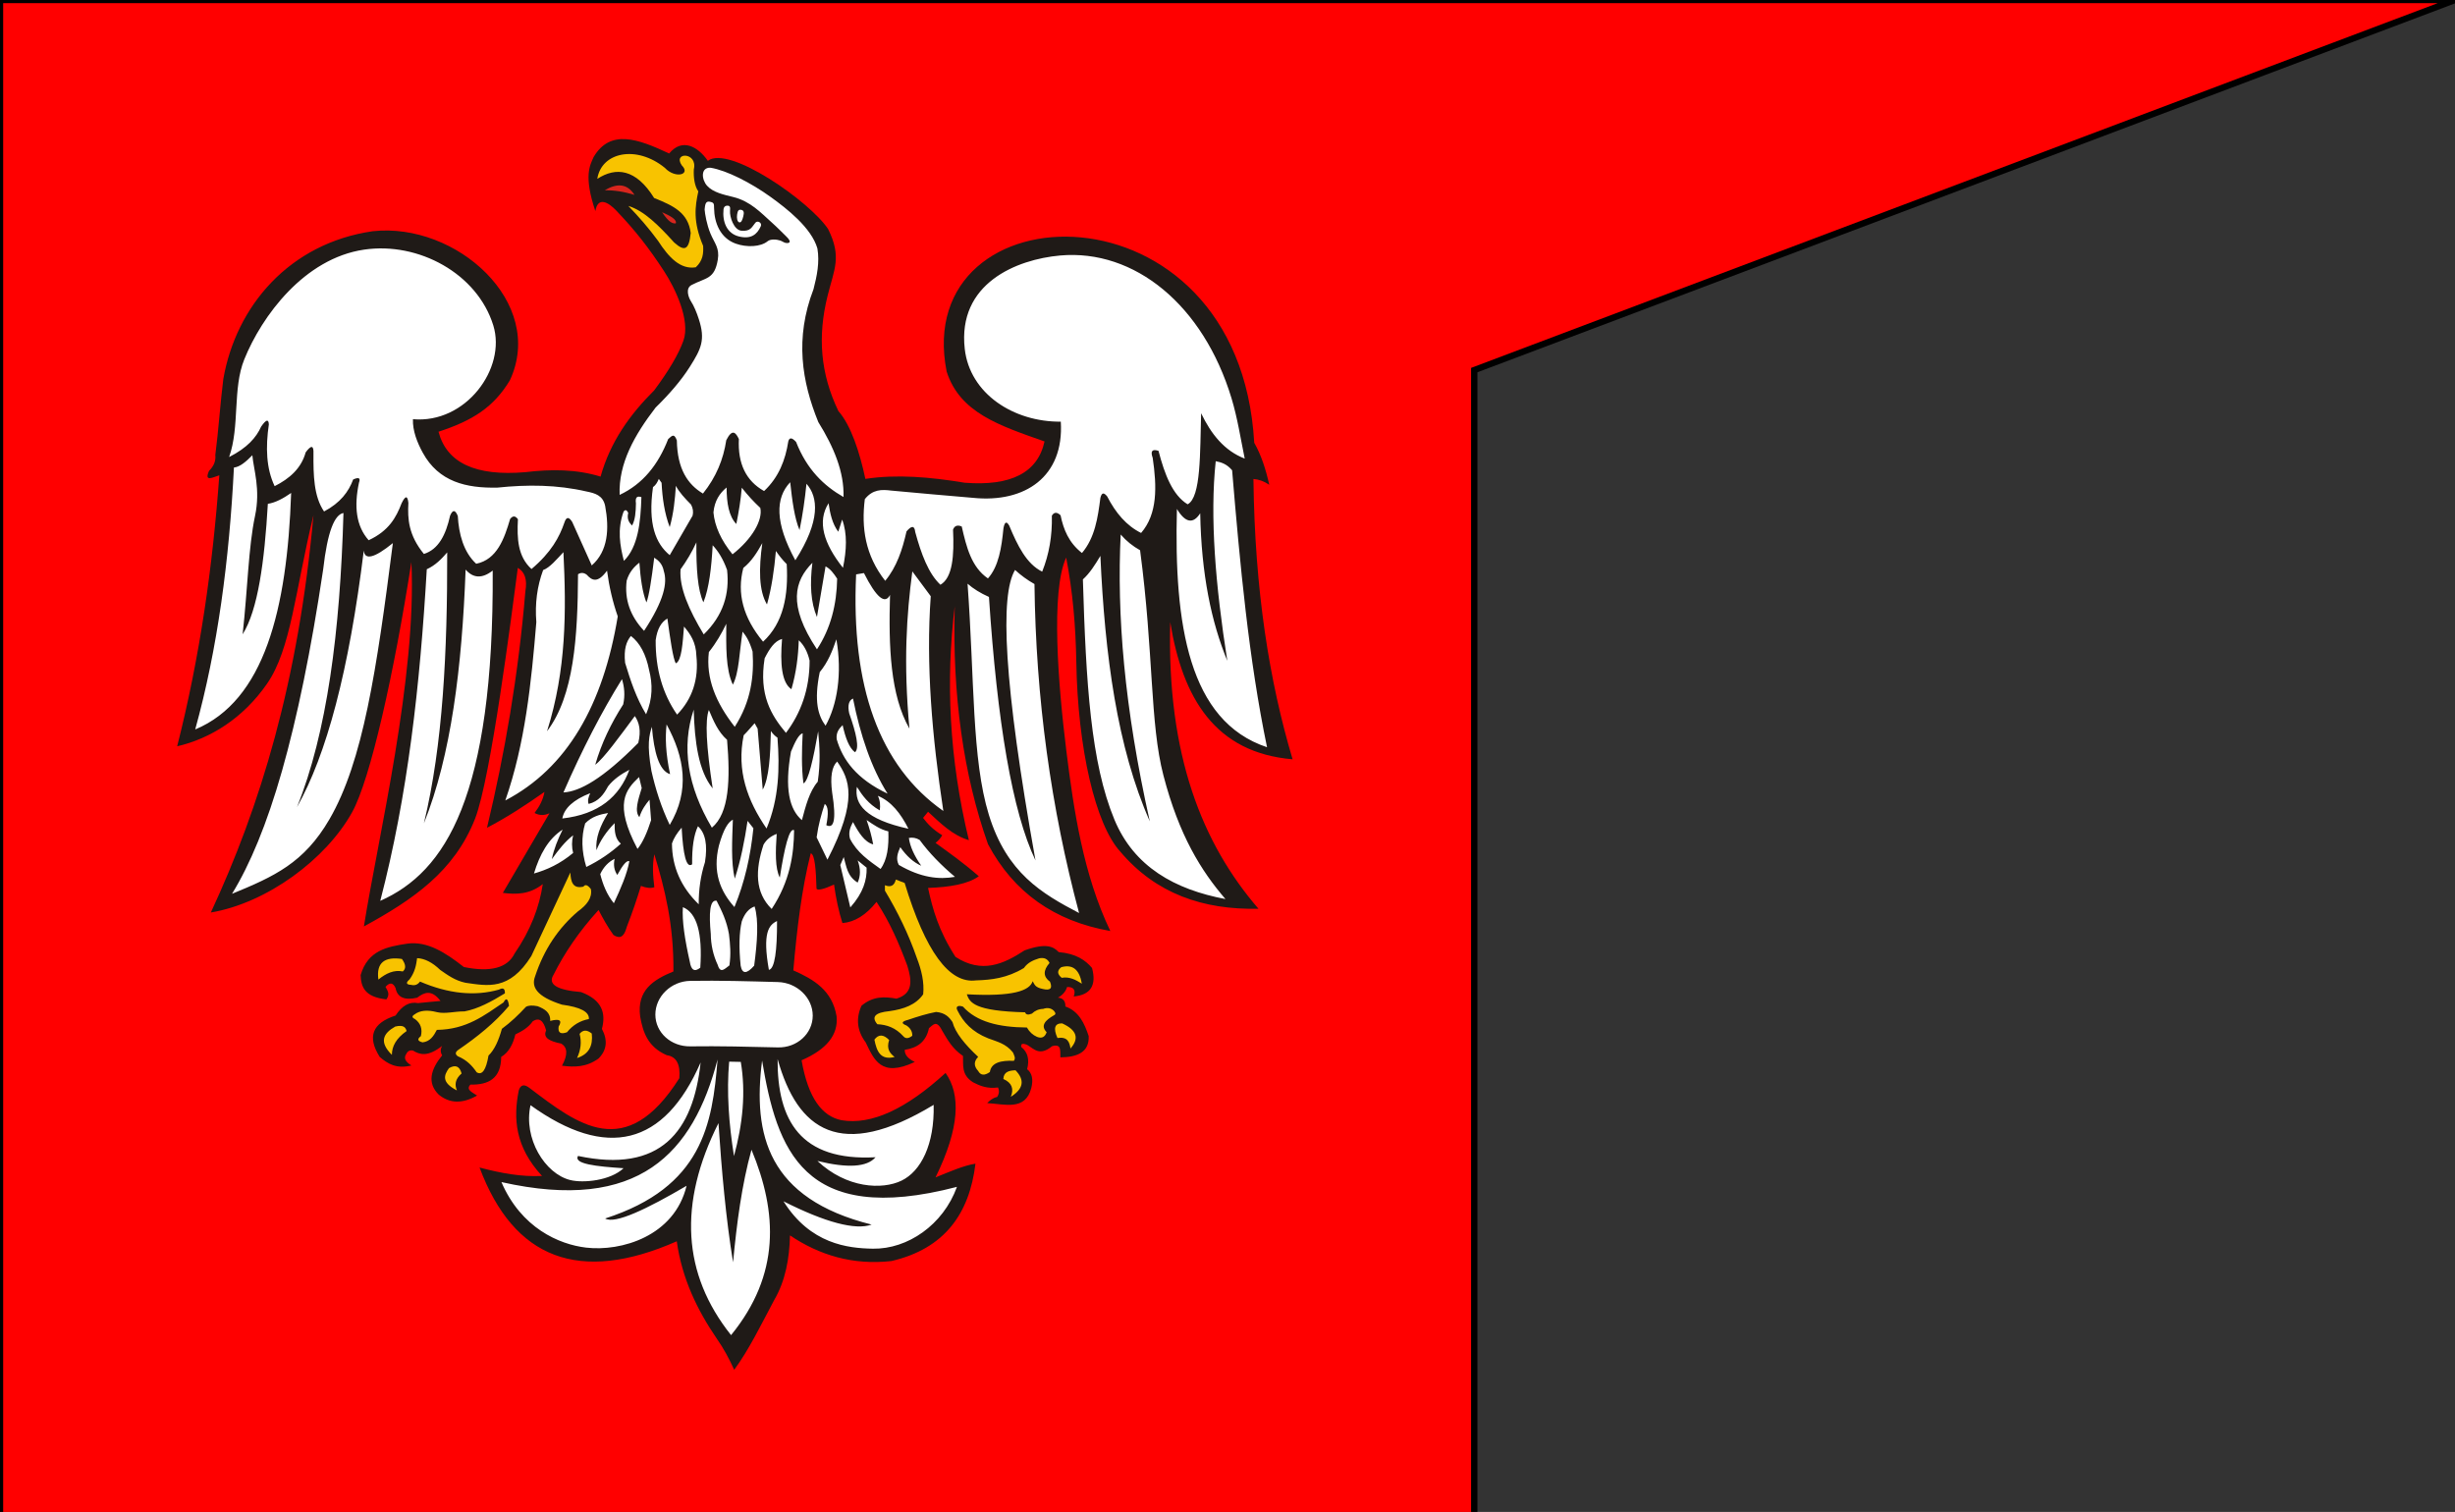 <?xml version="1.0" encoding="utf-8"?>
<!-- Generator: Adobe Illustrator 16.0.0, SVG Export Plug-In . SVG Version: 6.00 Build 0)  -->
<!DOCTYPE svg PUBLIC "-//W3C//DTD SVG 1.1 Basic//EN" "http://www.w3.org/Graphics/SVG/1.1/DTD/svg11-basic.dtd">
<svg version="1.1" baseProfile="basic" id="Layer_1"
	 xmlns="http://www.w3.org/2000/svg" xmlns:xlink="http://www.w3.org/1999/xlink" x="0px" y="0px" width="388px" height="239px"
	 viewBox="0 0 388 239" xml:space="preserve">
<rect x="0" y="0" width="388" height="239" fill="#333333" stroke="none"/>
<g>
	<g>
		<defs>
			<rect id="SVGID_1_" width="388" height="239"/>
		</defs>
		<clipPath id="SVGID_2_">
			<use xlink:href="#SVGID_1_"  overflow="visible"/>
		</clipPath>
		<polygon clip-path="url(#SVGID_2_)" fill="#FF0000" points="0,239.5 0,0 388,0 233,58.5 233,239.5 0,239.5 		"/>
		<polygon clip-path="url(#SVGID_2_)" fill="none" stroke="#000000" points="0,239.5 0,0 388,0 233,58.5 233,239.5 0,239.5 		"/>
	</g>
	<path fill="none" stroke="#000000" stroke-linecap="round" stroke-linejoin="round" d="M157,108.5"/>
	<g>
		<defs>
			<rect id="SVGID_3_" x="28" y="21.984" width="176.516" height="195.045"/>
		</defs>
		<clipPath id="SVGID_4_">
			<use xlink:href="#SVGID_3_"  overflow="visible"/>
		</clipPath>
		<path clip-path="url(#SVGID_4_)" fill="#1F1A17" d="M136.768,75.703c-0.879-4.126-2.255-8.447-4.267-10.728
			c-2.834-5.901-3.317-11.76-1.699-18.245c1.04-4.167,2.267-6.136,0.08-10.51c-2.83-4.323-15.68-13.344-19.009-10.795
			c-1.558-2.244-4.049-3.673-6.115-1.159c-4.948-2.334-9.302-3.897-11.935,0.549c-0.59,1.322-1.601,2.982,0.27,8.552
			c0.397-2.358,2.046-1.409,3.327-0.06c3.009,3.173,5.021,5.726,7.523,9.546c1.742,2.658,4.218,7.802,3.063,11.013
			c-0.789,2.194-2.376,4.834-4.609,7.836c-3.825,3.805-6.93,8.103-8.48,13.637c-3.805-1.177-7.81-1.195-11.897-0.7
			c-7.848,0.663-12.412-1.448-13.717-6.393c5.413-1.771,8.708-3.867,11.283-8.129c5.71-12.3-8.469-25.005-21.661-23.569
			c-13.204,1.904-21.626,11.858-23.63,23.367c-0.476,3.749-0.772,8.274-1.264,12.004c0.103,0.93-0.233,1.767-0.991,2.51
			c-0.827,1.843,0.636,1.005,1.623,0.704c-1.04,14.362-3.066,28.686-6.663,42.838c5.234-1.215,10.408-4.419,14.19-9.871
			c3.817-5.504,4.441-14.632,7.352-26.673c-1.181,13.146-3.291,24.677-6.083,35.024c-2.777,10.292-6.255,19.443-10.137,27.793
			c8.887-1.504,18.228-8.431,22.338-15.866c2.888-5.23,6.61-21.917,9.36-39.531c0.438,9.151-0.903,20.03-2.59,30.343
			c-1.696,10.331-3.791,20.163-4.918,27.26c7.81-4.263,14.285-8.711,17.558-17.005c2.524-6.411,5.832-32.647,6.769-39.684
			c1.109,0.645,1.516,1.864,1.196,3.688c-1.109,13.317-3.261,25.664-6.065,37.4c3.032-1.577,6.065-3.539,9.078-5.668
			c-0.209,1.237-0.792,2.32-1.565,3.33c0.773,0.419,1.565,0.419,2.362,0.037c-2.45,4.188-4.918,8.408-7.372,12.595
			c2.1,0.266,4.214,0.266,6.313-1.391c-0.545,3.635-1.92,7.287-4.461,10.979c-1.109,2.263-3.791,3.006-8.019,2.13
			c-2.872-2.264-5.802-4.148-8.957-3.692c-3.138,0.478-6.22,1.049-7.353,4.968c0.073,1.807,0.565,3.46,4.073,3.841
			c0.637-0.892,0.142-1.406-0.141-1.978c0.67-0.762,1.2-0.686,1.589,0.191c0.282,1.481,1.428,1.977,3.416,1.519
			c1.113-0.853,2.274-1.349,3.688,0.516c-1.181,0.095-2.381,0.228-3.563,0.342c-1.321-0.266-2.502,0.382-3.542,1.963
			c-3.685,1.195-4.514,3.363-2.503,6.54c1.234,1.067,2.625,1.943,5.006,1.353c-0.987-0.609-1.253-1.2-0.793-1.848
			c0.21-0.434,0.564-0.605,1.041-0.51c1.109,0.682,2.362,1.023,4.617-0.743c-0.3,0.514-0.3,1.009,0,1.501
			c-1.798,2.21-2.434,4.358-0.529,6.221c1.73,1.409,3.737,1.447,6.045,0.134c-0.738-0.512-1.832-0.911-1.055-1.73
			c2.873,0.058,4.846-0.971,4.865-4.377c1.233-0.739,1.871-2.034,2.24-3.555c1.02-0.494,2.026-1.047,2.766-2.095
			c0.986-0.609,1.675-0.134,2.099,1.467c-0.563,1.196,0.651,1.729,2.362,2.072c1.04,0.59,1.093,1.768,0.141,3.501
			c1.92,0.248,3.859,0.267,5.783-1.143c1.303-1.311,1.482-2.872,0.529-4.678c0.651-2.473,0.054-4.568-3.299-5.821
			c-3.859-0.324-5.306-1.238-4.334-2.758c1.71-3.406,3.985-6.793,7.104-10.217c0.686,1.31,1.391,2.624,2.362,3.957
			c0.812,0.496,1.585,0.644,2.114-1.333c0.899-2.301,1.604-4.412,2.221-6.431c0.85,0.344,1.555,0.4,2.118,0.21
			c-0.213-1.749-0.354-3.463,0-5.212c1.638,5.422,3.085,11.109,3.014,18.529c-3.14,1.292-5.817,2.949-5.254,7.132
			c0.442,2.477,1.201,4.797,4.213,6.106c1.498,0.209,2.168,1.429,1.974,3.635c-8.479,13.394-16.076,7.287-23.676,1.542
			c-0.861-0.667-1.425-0.514-1.707,0.42c-0.865,4.411-0.583,8.883,3.684,13.485c-3.139,0.172-6.453-0.42-9.874-1.329
			c5.413,14.475,15.813,18.434,31.169,11.66c0.827,5.897,3.226,10.842,6.313,15.371c1.074,1.521,1.973,3.196,2.765,4.945
			c2.348-3.197,4.286-7.208,6.313-11.014c1.798-3.081,2.416-6.582,2.503-10.235c4.67,3.138,9.942,4.738,16.042,4.053
			c8.354-1.942,12.323-7.46,13.271-15.39c-1.866,0.285-4.121,1.291-6.309,2.167c3.859-7.874,3.985-13.108,1.585-16.51
			c-6.186,5.668-11.688,8.273-16.445,7.474c-3.032-0.609-5.253-3.425-6.313-9.474c3.984-1.73,5.817-4.031,5.535-6.945
			c-0.686-4.106-3.596-5.84-6.838-7.265c0.565-6.525,1.322-12.86,2.751-18.51c0.667,0.171,0.826,2.701,0.914,5.611
			c0.213,0.285,1.147,0.076,2.77-0.667c0.297,2.172,0.739,4.206,1.322,6.088c1.939-0.153,3.737-1.272,5.394-3.349
			c2.114,3.215,3.577,6.62,4.865,10.084c0.705,2.281,0.987,4.396-1.711,5.211c-1.851-0.324-3.683-0.435-5.535,1.124
			c-0.914,2.034-0.686,3.996,0.671,5.802c1.303,2.663,2.38,5.631,7.756,3.081c-1.093-0.514-1.623-1.161-1.584-1.92
			c1.9-0.285,3.349-1.18,3.825-3.424c0.617-0.438,1.162-1.448,2.095,0.418c0.831,1.406,1.589,2.835,3.281,3.975
			c0.072,1.446-0.301,2.967,1.588,4.167c1.093,0.571,2.274,1.047,3.946,0.819c0.229,0.514,0.195,1.005-0.14,1.5
			c-0.705,0.152-1.147,0.553-1.569,0.972c2.769,0.152,6.011,1.257,6.963-2.358c0.354-1.391,0.125-2.399-0.652-3.005
			c0.404-1.543,0.088-2.701-0.917-3.502c-0.122-0.514,0.178-0.647,0.917-0.342c1.093,0.628,1.939,1.843,3.951,0.21
			c1.569-0.458,1.25,0.837,1.303,1.767c2.731-0.038,4.583-0.834,4.476-3.367c-0.686-2.054-1.566-3.936-3.685-4.678
			c0.035-0.857-0.369-1.334-1.181-1.392c0.759-0.415,1.254-1.005,1.448-1.69c1.055-0.02,1.409,0.476,1.055,1.501
			c2.662-0.244,3.633-1.749,2.892-4.507c-1.056-1.238-2.503-2.263-5.27-2.51c-0.83-0.877-1.992-1.486-5.394-0.268
			c-3.314,2.168-6.735,3.729-10.914,1.029c-2.697-4.188-3.631-7.612-4.336-10.903c3.421-0.114,6.309-0.609,8.02-1.844
			c-2.468-2.152-4.651-3.691-6.838-5.272c0.492-0.396,0.847-0.815,1.055-1.215c-1.55-0.934-2.342-1.848-3.028-2.739l0.792-0.971
			c1.974,1.824,3.894,3.747,6.45,4.49c-3.135-12.975-3.665-25.264-2.236-36.962c-0.389,14.075,1.375,26.613,5.253,37.588
			c4.038,7.61,10.473,12.174,19.337,13.736c-4.267-8.902-5.779-19.063-6.945-28.441c-1.287-10.347-2.502-25.245-0.034-30.591
			c1.041,5.364,1.509,10.846,1.604,16.515c0.225,13.676,3.032,25.698,6.945,29.962c5.623,6.659,13.097,9.227,21.843,9.035
			c-8.834-10.254-14.511-24.179-13.946-45.313c1.957,12.062,7.123,20.659,19.34,21.688c-3.65-12.251-5.977-26.612-6.19-44.308
			c0.831,0.058,1.657,0.343,2.502,0.915c-0.544-2.435-1.268-4.698-2.376-6.64c-2.385-42.247-54.403-40.563-48.613-11.265
			c2.08,6.507,8.279,8.525,15.471,11.055c-1.075,4.93-5.288,7.097-12.622,6.526C146.993,75.397,141.671,74.944,136.768,75.703
			L136.768,75.703z"/>
	</g>
	<path fill="#F8C300" d="M139.854,139.93c0.918,0.374,1.497,0.072,1.726-0.895c0.461,0.186,0.937,0.373,1.395,0.541
		c3.294,10.838,7.051,15.958,11.283,15.397c2.43-0.073,4.898-0.351,7.562-1.954c0.651-0.911,1.516-1.246,2.396-1.528
		c0.777-0.168,1.341,0.058,1.657,0.728c-1.04,1.193-1.005,2.18,0.072,2.961c0.438,1.063,0.054,1.436-1.127,1.153
		c-1.287-0.258-1.321-0.761-1.604-1.227c-0.514,1.528-3.138,2.458-10.418,2.065c0.476,1.321,1.196,2.645,9.219,2.849
		c0.122,0.394,0.476,0.446,1.075,0.206c0.476-0.464,1.074-0.728,1.779-0.746c0.67-0.24,1.234-0.13,1.677,0.282
		c0.334,0.369,0.334,0.594,0,0.743c-1.341,0.779-2.149,1.618-1.128,2.662c-0.282,0.8-0.792,1.024-1.535,0.728
		c-0.651-0.282-1.181-0.766-1.585-1.471c-4.48-0.038-7.969-0.914-10.102-3.3c-0.773-0.277-1.235-0.018-0.865,0.618
		c0.903,1.824,2.313,3.387,4.85,4.392c1.375,0.522,2.804,0.819,3.912,2.236c0.179,0.446,0.477,0.892,0.141,1.322
		c-2.08-0.095-3.577,0.297-3.791,1.768c-0.846,0.598-1.463,0.541-1.847-0.168c-0.705-0.762-0.705-1.509,0-2.232
		c-2.065-1.92-3.615-3.801-4.058-5.493c-0.51-0.766-1.142-1.474-2.59-1.604c-1.481,0.282-2.96,0.746-4.441,1.25
		c-1.025,0.259-1.113,0.556-0.267,0.876c0.655,0.427,0.971,0.986,0.937,1.638c-0.583,0.465-1.059,0.483-1.395,0.092
		c-1.249-1.379-2.644-1.845-4.125-1.916c-0.987-1.174-0.351-1.844,1.924-2.069c2.289-0.315,4.193-1.024,5.322-2.662
		c0.194-1.897-0.264-3.836-1.007-5.753c-1.303-3.763-3.028-7.283-5.04-10.632V139.93z M170.984,155.496
		c-0.388-2.252-1.463-3.109-3.261-2.606c-0.67,0.541-0.651,1.078,0.073,1.677C169.012,154.341,170.017,154.882,170.984,155.496
		L170.984,155.496z M169.186,165.739c1.429-1.604,0.987-2.926-1.321-3.97c-1.181-0.019-1.429,0.767-0.739,2.313
		C168.695,163.839,169.03,164.695,169.186,165.739L169.186,165.739z M160.497,169.183c1.497,1.547,1.269,2.922-0.742,4.19
		c0.494-1.23,0.212-2.197-1.181-2.812C158.626,169.404,159.511,169.221,160.497,169.183L160.497,169.183z M141.389,167.08
		c-0.743-0.579-1.326-1.269-0.865-2.682c-0.899-0.915-1.677-0.934-2.328-0.058C138.55,166.147,139.149,167.656,141.389,167.08
		L141.389,167.08z M90.14,137.918l-6.167,13.204c-3.475,5.547-6.949,4.709-10.419,4.225c-1.657-0.354-2.804-1.212-3.985-2.03
		c-1.215-1.174-2.434-1.806-3.649-1.859c-0.141,1.117-0.354,2.232-1.2,3.368c-0.617,0.521-0.53,0.818,0.267,0.856
		c0.579,0.149,1.04-0.038,1.391-0.521c4.513,1.938,8.674,2.347,12.483,1.269c0.651-0.354,0.968-0.147,0.933,0.594
		c-2.133,1.304-4.247,2.458-6.381,2.85c-1.569-0.019-2.978,0.428-4.319,0.13c-1.535-0.407-2.731-0.297-3.581,0.354
		c-0.438,0.259-0.423,0.503,0.072,0.728c0.899,0.671,1.201,1.563,0.934,2.697c-0.618,0.468-0.53,0.785,0.267,0.987
		c1.18-0.13,1.759-1.007,2.255-1.975c4.689-0.053,7.527-2.308,10.541-4.339c0.408-0.799,0.704-0.613,0.864,0.542
		c-2.254,2.7-5.058,4.933-8.022,6.963c-0.492,0.354-0.511,0.689-0.069,1.006c1.41,0.579,2.275,1.508,2.979,2.533
		c0.865,0.521,1.482-0.354,1.871-2.644c0.967-0.93,1.619-2.438,2.114-4.229c1.391-1.024,2.625-2.194,3.791-3.463
		c0.388-0.24,1.005-0.278,1.851-0.11c1.109,0.427,2.062,0.986,1.992,2.327c1.497-0.392,1.94-0.096,1.337,0.892
		c-0.14,0.972,0.302,1.269,1.323,0.896c0.917-1.136,2.064-1.825,3.455-2.084c0.092-1.136-1.322-1.882-4.248-2.274
		c-4.053-1.283-4.884-2.83-4.247-4.487c1.409-4.282,3.717-7.653,6.769-10.259c1.391-1.006,2.29-2.122,2.046-3.52
		c-0.511-0.671-0.899-0.801-1.181-0.39C90.494,140.544,90.212,139.351,90.14,137.918L90.14,137.918z M91.603,163.427
		c0.335,1.269,0.194,2.533-0.404,3.821c1.905-0.617,2.537-1.978,2.327-3.874C92.769,162.76,92.133,162.76,91.603,163.427
		L91.603,163.427z M70.959,168.848c-0.807,1.116-1.215,2.252,1.253,3.521c-0.37-0.896-0.302-1.772,0.739-2.682
		C72.636,168.512,71.965,168.269,70.959,168.848L70.959,168.848z M64.263,162.981c-0.16-0.575-0.477-1.024-1.798-0.709
		c-1.92,1.082-2.59,2.442-0.529,4.473C61.935,165.404,62.605,164.135,64.263,162.981L64.263,162.981z M63.664,153.56
		c0.525-0.445,0.491-1.1-0.141-1.973c-2.663-0.392-4.092,0.521-3.722,3.257C60.982,153.877,62.251,153.264,63.664,153.56
		L63.664,153.56z"/>
	<path fill="#F8C300" d="M109.655,26.778c0.656-2.766-3.359-2.789-1.908-0.645c1.502,1.49-1.032,2.16-2.674,0.397
		c-4.441-3.623-10.014-2.522-10.674,1.745c2.944-1.917,6.107-1.608,8.983,3.024c3.135,1.247,5.372,2.348,5.783,5.528
		c-0.267,2.59-0.896,3.051-2.622,1.5c-2.468-2.728-4.77-5.028-7.234-5.771c1.68,1.738,3.23,3.517,4.697,5.517
		c1.684,2.613,3.531,4.571,5.958,4.179c1.146-1.063,1.23-2.222,1.161-3.391c-1.623-3.825-1.283-6.187-0.758-8.613
		C109.797,29.462,109.591,28.119,109.655,26.778L109.655,26.778z"/>
	<path fill="#DA251D" d="M95.58,30.08c2.049-1.227,3.615-0.983,4.697,0.728C98.65,30.301,97.085,30.058,95.58,30.08L95.58,30.08z
		 M104.639,33.547c1.086,1.63,1.661,1.806,2.164,1.771C107.02,34.694,105.922,34.118,104.639,33.547L104.639,33.547z"/>
	<path fill="#FFFFFF" d="M129.188,39.28c0.369,2.19-0.072,4.323-0.618,6.435c-2.979,7.774-1.851,14.586,0.758,21.001
		c2.45,3.947,4.107,7.889,3.985,11.851c-3.104-1.775-5.782-4.338-7.493-8.701c-0.651-0.716-1.059-0.754-1.235-0.092
		c-0.457,2.941-1.497,5.661-3.825,7.848c-2.856-1.603-4.179-4.339-3.985-8.224c-0.491-1.021-1.04-1.7-1.992,0.187
		c-0.457,3.021-1.585,5.813-3.684,8.435c-2.396-1.433-4.053-3.867-4.126-8.397c-0.457-1.321-0.914-0.567-1.375-0.209
		c-1.569,4.039-4,7.098-7.668,8.815c-0.194-4.982,2.362-9.473,5.676-13.793c2.188-2.141,4.042-4.286,5.391-6.411
		c1.843-2.907,2.506-4.305,1.451-7.566c-0.35-1.093-0.77-2.096-1.253-2.846c-0.37-0.575-0.919-2.03,0.11-2.563
		c2.301-1.197,3.619-0.88,4.141-3.997c0.313-1.859-0.538-2.628-1.169-4.155c-0.59-1.437-0.857-3.052-0.915-3.791
		c0.073-0.697,0.133-1.349,0.777-1.223c0.717,0.129,0.706,0.297,0.717,1.009c0.034,2.335,0.979,4.735,3.41,5.615
		c1.745,0.628,3.951,0.533,5.055-0.374c0.469-0.384,1.41-0.297,1.981-0.114c0.376,0.118,0.644,0.396,1.051,0.404
		c0.464,0.008,0.788-0.202-0.11-1.071c-0.645-0.624-1.387-1.394-2.328-2.236c-1.657-1.481-3.315-3.302-6.015-3.969
		c-1.49-0.37-3.185-0.712-4.156-1.791c-0.869-0.968-1.051-2.918,0.553-2.842c2.525,0.412,6.38,2.366,9.553,4.659
		C124.303,32.949,128.246,35.985,129.188,39.28L129.188,39.28z M120.239,35.764c-0.583,1.307-1.551,2.08-3.448,1.616
		c-1.932-0.473-2.64-2.324-2.442-4.294c0.026-0.286,0.198-0.521,0.446-0.56c0.697-0.114,0.609,0.377,0.579,0.804
		c-0.069,0.933,0.594,3.04,1.817,3.143c1.475,0.122,1.643-0.621,2.198-1.273C119.732,34.796,120.482,35.215,120.239,35.764
		L120.239,35.764z M117.137,33.169c0.435,0.072,0.488,0.438,0.339,1.013c-0.148,0.576-0.312,1.029-0.629,0.965
		c-0.32-0.065-0.441-0.683-0.346-1.254C116.597,33.322,116.708,33.097,117.137,33.169L117.137,33.169z M167.655,66.655
		c-7.458,0.058-14.38-4.407-15.18-11.501c-1.173-10.358,8.171-14.145,15.066-14.765c11.775-1.052,22.647,7.847,27.101,22.59
		c0.94,3.116,1.429,6.343,2.08,9.512c-3.208-1.227-5.307-3.867-6.892-7.169c-0.178,6.187,0,13.303-2.133,14.396
		c-2.362-1.433-3.631-4.698-4.602-8.453c-1.005-0.32-1.303,0.038-0.917,1.112c0.67,4.548,0.777,8.85-1.833,11.87
		c-2.29-1.131-4.019-3.15-5.36-5.775c-0.477-0.583-0.846-0.716-1.075,0.229c-0.404,3.15-0.865,6.301-2.91,8.715
		c-2.096-1.641-2.926-3.737-3.383-5.961c-0.564-0.529-1.021-0.529-1.375,0.058c0.072,3.188-0.441,6.129-1.531,8.849
		c-2.469-1.208-3.897-4.114-5.204-7.264c-0.423-0.755-0.721-0.625-0.915,0.396c-0.3,3.093-0.758,6.038-2.453,7.942
		c-2.625-1.794-3.403-4.982-4.142-8.209c-0.686-0.3-1.146-0.11-1.375,0.492c0.195,4.134-0.068,7.604-1.992,8.716
		c-1.885-1.752-3.032-4.846-3.985-8.339c-0.103-1.017-0.563-1.055-1.375-0.096c-0.651,2.888-1.551,5.623-3.368,7.813
		c-3.173-4.038-3.787-8.415-3.223-12.906c1.235-1.566,2.679-1.546,4.142-1.36c4.335,0.416,8.673,0.773,13.028,1.155
		C161.967,79.512,168.192,75.382,167.655,66.655L167.655,66.655z M194.729,74.338c1.253,14.964,2.628,29.851,5.52,43.779
		c-12.376-4.114-14.72-19.34-14.243-37.664c1.337,2.209,2.571,2.415,3.683,0.682c0.176,9.661,1.763,17.207,4.282,23.322
		c-1.886-11.966-2.766-22.815-1.832-31.551C193.003,73.074,193.864,73.321,194.729,74.338L194.729,74.338z M180.185,86.982
		c2.171,16.323,1.531,27.306,3.688,35.588c2.48,9.527,5.973,15.094,9.802,19.546c-8.003-1.509-14.442-5.093-17.542-12.544
		c-3.741-9.002-4.496-21.55-4.987-37.984c1.075-0.964,1.939-2.324,2.766-3.719c0.705,15.699,2.644,30.266,7.81,41.965
		c-4.053-18.061-5.22-32.739-4.602-45.344C178.017,85.531,179.042,86.343,180.185,86.982L180.185,86.982z M163.492,92.323
		c0.106,9.018,0.758,17.885,1.939,26.548c1.181,8.663,2.892,17.154,5.112,25.455c-5.885-3.074-11.425-6.32-14.259-15.531
		c-2.716-8.811-2.258-21.417-3.367-36.529c0.899,0.792,2.026,1.489,3.383,2.095c1.306,19.738,3.684,33.985,7.353,41.645
		c-5.078-28.304-5.624-41.949-3.227-45.912C161.324,90.925,162.345,91.679,163.492,92.323L163.492,92.323z M147.099,94.247
		c-0.777,10.773,0.21,22.21,1.989,33.947c-10.172-7.132-14.594-19.756-13.783-37.398c0.404-0.058,0.827-0.134,1.235-0.209
		c1.954,3.867,3.33,5.021,4.125,3.455c-0.248,8.206,0.05,15.885,3.067,21.131c-0.972-10.492-0.442-18.019,0.457-24.849
		C145.157,91.623,146.128,92.944,147.099,94.247L147.099,94.247z M95.938,90.209c0.335,2.529,0.899,4.944,1.695,7.226
		c-2.312,14-7.988,23.984-17.771,29.097c3.138-9.021,4.107-18.586,4.902-28.19c-0.232-2.926,0.122-5.66,1.075-8.228
		c1.074-0.396,2.133-1.699,3.208-2.83c0.457,9.283,0.476,18.605-2.591,28.304c4.267-5.604,4.846-14.926,4.899-24.811
		c0.458-0.305,0.917-0.267,1.375,0.072C93.542,91.755,94.441,92.266,95.938,90.209L95.938,90.209z M77.87,90.19
		c0.106,17.832-1.779,29.76-4.952,37.793c-3.169,8.022-7.669,12.133-12.819,14.419c2.152-8.267,3.741-16.814,4.902-25.55
		c1.167-8.755,1.92-17.756,2.45-26.869c1.375-0.625,2.328-1.623,3.227-2.662c0.034,15.604-0.671,30.418-3.685,42.833
		c4.302-10.716,6.027-24.7,6.595-40.117C74.784,91.417,76.213,91.493,77.87,90.19L77.87,90.19z M62.091,85.851
		c-2.572,20.132-4.708,34.499-10.03,43.664c-4.004,6.892-8.723,9.036-15.39,11.772c2.838-4.622,5.504-10.999,7.9-19.433
		c2.4-8.453,4.583-18.964,6.503-31.836c0.689-6.076,1.817-8.677,3.208-8.925c-0.262,9.379-0.914,18.098-2.095,25.908
		c-1.181,7.794-2.892,14.758-5.253,20.587c4.67-8.264,8.232-21.604,10.56-40.567C57.634,88.585,59.165,88.228,62.091,85.851
		L62.091,85.851z M46.015,77.923c-0.633,18.419-4.248,32.834-15.162,37.382c3.547-12.812,5.378-26.758,6.118-41.401
		c0.971-0.091,1.939-0.96,2.911-1.942c0.194,2.267,1.321,5.36,0.422,9.603c-1.04,4.888-1.165,11.55-1.958,18.701
		c2.416-3.829,3.455-11.493,3.985-20.624C43.565,79.455,44.781,78.773,46.015,77.923L46.015,77.923z M65.264,66.263
		c8.354,0.743,14.792-8.031,12.701-14.818c-2.537-8.221-11.839-13.247-20.415-11.986c-9.466,1.387-16.171,10.492-18.945,17.353
		c-1.871,4.632-0.682,10.563-2.392,15.433c2.857-1.452,4.285-3.075,5.059-4.812c0.758-1.093,1.166-1.246,1.219-0.358
		c-0.529,3.623-0.426,6.963,0.915,9.774c2.346-1.188,4.198-2.792,4.902-5.34c0.88-1.208,1.288-1.113,1.234,0.172
		c-0.02,3.413,0.034,6.773,1.673,9.169c2.59-1.375,3.877-3.113,4.601-5.056c0.88-0.396,1.2-0.248,0.918,0.507
		c-0.797,3.755-0.461,6.849,1.531,9.097c3.208-1.489,4.354-3.623,5.2-5.833c0.602-1.246,0.953-1.264,1.079-0.057
		c-0.141,2.51,0.015,5.078,2.449,8.057c2.31-0.717,3.471-3.017,4.141-6.053c0.408-0.964,0.812-0.964,1.219,0.053
		c0.157,2.831,0.899,5.699,2.907,7.55c3.28-0.662,4.442-3.946,5.36-7.077c0.423-0.545,0.827-0.526,1.235,0.038
		c-0.16,3.04-0.034,5.904,2.148,7.87c3.124-2.644,4.407-5.04,5.204-7.36c0.296-0.907,0.704-0.925,1.229-0.076
		c0.973,2.172,2.1,4.697,3.087,6.869c2.594-2.263,2.788-5.794,2.117-9.417c-0.354-1.677-1.623-2-2.91-2.264
		c-4.705-1.093-9.395-1.112-14.103-0.62c-4.937,0.11-9.291-0.907-11.809-5.513C65.95,69.98,65.192,68.091,65.264,66.263
		L65.264,66.263z M98.548,80.887c-1.006,2.812-0.58,5.302,0.054,7.775c2.239-2.21,2.643-6.039,2.769-10.076
		c-0.548-0.171-1.024-0.153-0.864,0.998c-0.02,1.303-0.107,2.605-0.617,3.493c-0.458-0.472-0.846-1.021-0.602-2
		C99.043,80.567,98.795,80.529,98.548,80.887L98.548,80.887z M103.203,77.002c-0.83,5.828,0.423,8.925,2.644,10.754
		c1.201-2.077,2.396-4.153,3.615-6.244c0.142-0.587,0.069-1.174-0.248-1.756c-0.972-0.983-1.885-1.962-2.396-2.964
		c-0.14,2.152-0.354,4.339-0.971,6.529c-0.826-2.172-1.162-4.568-1.287-7.002c-0.156-0.225-0.297-0.434-0.438-0.62
		C103.908,76.209,103.66,76.678,103.203,77.002L103.203,77.002z M114.837,77.059c-1.093,0.903-1.905,2.092-2.08,3.943
		c0.194,2.148,1.181,4.376,3.013,6.621c3.086-2.415,4.816-5.414,4.393-7.336c-1.147-1.079-1.871-1.871-2.93-3.193
		c-0.156,1.908-0.476,3.833-0.861,5.737C115.207,81.623,114.837,79.546,114.837,77.059L114.837,77.059z M124.887,76.229
		c-2.362,2.487-2.435,6.396,0.811,12.338c4-6.247,3.63-10,1.759-12.095c-0.244,2.453-0.598,4.887-1.093,7.321
		C125.572,81.942,125.203,79.15,124.887,76.229L124.887,76.229z M130.951,79.546c-1.835,2.888-0.776,6.361,2.274,10.209
		c0.579-2.773,0.705-5.398-0.125-7.624c-0.195,0.641-0.404,1.265-0.617,1.924C131.53,82.773,131.194,81.188,130.951,79.546
		L130.951,79.546z M128.395,88.963c-2.804,2.831-3.969,6.625,0.721,13.681c2.187-3.323,3.12-7.094,3.192-11.17
		c-0.53-0.812-1.075-1.565-1.833-1.942c-0.461,2.659-0.899,5.337-1.359,8C128.128,95.245,127.972,92.304,128.395,88.963
		L128.395,88.963z M124.337,89.173c0.282,4.96-0.51,9.284-3.737,12.262c-3.136-3.775-4.175-7.642-3.12-11.661
		c1.288-1.021,2.168-2.434,2.998-3.923c-0.563,4.057-0.563,7.528,0.739,9.699c0.724-2.568,1.147-5.456,1.409-8.454
		C123.104,87.774,123.618,88.472,124.337,89.173L124.337,89.173z M112.635,86.189c-0.194,3.528-0.563,6.774-1.463,9.021
		c-0.899-1.871-1.147-5.302-1.112-9.474c-0.705,1.527-1.55,2.944-2.503,4.263c-0.228,2.868,1.323,6.419,3.665,10.286
		c3.085-3.002,4.11-6.416,3.688-10.191C114.273,88.323,113.496,87.116,112.635,86.189L112.635,86.189z M103.397,88.151
		c0.67,0.434,1.302,0.983,1.516,2.134c0.598,1.847,0.034,4.64-3.12,9.433c-2.206-2.34-3.12-4.979-2.75-7.943
		c0.404-1.321,1.146-2.172,2.007-2.83c0.179,2.472,0.477,4.697,1.113,6.286C102.566,94.247,102.974,91.603,103.397,88.151
		L103.397,88.151z M99.713,100.529c1.425,1.097,2.378,2.887,2.872,5.378c0.565,2.209,0.599,4.492-0.476,7.002
		c-1.551-2.568-2.468-5.341-3.314-8.133C98.566,102.624,98.989,101.397,99.713,100.529L99.713,100.529z M105.477,97.774
		c-0.952,0.549-1.603,1.604-1.851,3.417c-0.034,4.544,1.093,8.473,3.383,11.772c2.415-2.488,3.439-5.605,3.051-9.28
		c-0.054-2.152-0.953-3.455-1.958-4.644c-0.21,2.625-0.37,5.417-1.285,5.813C106.376,104.228,105.916,100.925,105.477,97.774
		L105.477,97.774z M114.783,98.605c-0.724,1.509-1.569,2.982-2.75,4.473c-0.492,4.133,1.093,8,4.091,11.813
		c2.576-4.019,3.067-7.98,2.819-11.889c-0.529-1.752-1.055-2.507-1.584-3.151c-0.511,3.245-0.549,6.491-1.535,8.377
		C114.661,105.755,114.769,102.132,114.783,98.605L114.783,98.605z M123.598,101.001c-1.199,0.32-2.011,1.604-2.75,3.06
		c-0.933,5.79,1.021,8.979,3.368,11.79c2.343-3.112,3.737-6.868,3.737-11.432c-0.335-1.417-0.899-2.454-1.71-3.208
		c-0.088,2.51-0.388,5.055-1.162,7.736C123.526,107.908,123.282,104.89,123.598,101.001L123.598,101.001z M132.185,101.059
		c-0.617,1.813-1.321,3.604-2.628,5.188c-0.953,4.625-0.248,6.887,0.918,8.472C132.307,111.455,133.134,106.495,132.185,101.059
		L132.185,101.059z M129.309,115.606c0.228,2.416,0.388,4.908-0.068,7.962c-1.322,1.546-1.905,3.832-2.503,6.076
		c-1.992-1.699-2.77-5.018-1.729-10.83c0.617-1.471,1.234-2.773,1.851-2.888c-0.141,2.701-0.209,5.398,0.122,7.908
		C127.759,123.492,128.536,119.984,129.309,115.606L129.309,115.606z M122.875,116.604c0.37,4.815,0.248,9.627-1.725,14.361
		c-3.033-4.415-4.762-9.149-3.615-14.738c0.724-0.716,1.234-1.375,1.729-1.905c0.156,0.267,0.316,0.567,0.476,0.85
		c0.282,3.227,0.545,6.434,0.808,9.642c1.006-1.811,1.2-5.376,1.288-9.247C122.17,116.041,122.524,116.379,122.875,116.604
		L122.875,116.604z M112.033,112.228c0.724,1.699,1.429,3.436,2.876,4.719c0.525,6.244,0.351,11.604-2.4,13.886
		c-3.877-6.549-4.83-12.773-2.872-18.659c0.141,5.094,0.758,9.695,2.998,12.453C111.61,117.926,111.416,113.813,112.033,112.228
		L112.033,112.228z M98.3,107.358c-3.189,5.117-6.274,11.079-9.253,17.909c2.609-0.153,6.206-2.152,11.829-7.833
		c0.476-1.942,0.141-3.242-0.545-4.243c-2.362,3.169-4.869,6.663-6.259,7.698c0.987-3.416,2.502-6.547,4.423-9.546
		C98.814,109.888,98.673,108.585,98.3,107.358L98.3,107.358z M103.028,114.89c-0.423,1.323-0.812,2.754-0.073,6.979
		c0.651,2.869,1.536,5.699,2.892,8.529c3.242-5.45,2.328-10.716-0.496-15.886c-0.228,2.077-0.156,4.526,0.549,7.867
		C104.155,121.816,103.362,118.891,103.028,114.89L103.028,114.89z M100.998,122.833c-2.114,2.02-4.035,4.191-0.244,11.36
		c0.845-1.036,1.531-2.625,2.148-4.549c-0.087-1.075-0.175-2.148-0.248-3.228c-0.617,0.735-1.215,1.547-1.604,2.756
		c-0.808-0.941-0.21-2.698,0.37-4.603C101.283,124.003,101.138,123.439,100.998,122.833L100.998,122.833z M99.465,121.683
		c-1.569,4.263-4.83,7.04-10.594,7.698c0.297-1.622,1.76-2.964,4.408-3.999c-0.248,0.563-0.461,1.15-0.248,1.699
		c1.604-0.4,2.396-1.531,3.066-2.778C96.963,123.191,98.144,122.38,99.465,121.683L99.465,121.683z M134.81,110.418
		c1.166,5.81,2.892,10.945,5.467,15.04c-4.922-2.343-7.09-5.322-8.042-8.605c-0.122-1.041,0.354-1.661,0.937-2.229
		c0.438,2.003,1.04,3.626,1.955,4.285c0.742-0.624,0.194-3.002-0.915-6.152C133.945,111.511,134.14,110.738,134.81,110.418
		L134.81,110.418z M132.307,120.38c1.938,2.773,3.349,6.057-1.535,15.512c-0.563-1.188-1.143-2.358-1.707-3.531
		c0.282-2.053,0.758-3.695,1.283-5.279c0.549,0.357,0.617,1.47,0.248,3.356c1.112,0.567,1.657-0.529,0.918-5.189
		C131.194,122.833,131.461,121.191,132.307,120.38L132.307,120.38z M135.427,124.38c-0.442,2.754,1.356,5.135,8.145,6.625
		c-1.201-2.396-2.697-4.324-4.83-5.208c0.37,0.773,0.408,1.547,0.3,2.301C137.259,127.1,136.292,125.759,135.427,124.38
		L135.427,124.38z M136.962,129.625c1.075,0.735,2.134,1.494,3.437,1.794c0.088,2.378-0.16,4.492-1.234,5.943
		c-1.833-1.321-3.718-2.582-4.831-4.792c-0.282-1.018,0.054-1.833,0.476-2.625c0.899,1.68,1.833,3.174,3.193,3.532
		C137.774,132.212,137.419,130.909,136.962,129.625L136.962,129.625z M142.285,133.911c-0.423,0.941-0.739,1.866-0.229,2.812
		c3.475,2.019,6.328,2.339,8.869,1.885c-2.186-1.847-4.091-3.793-5.573-5.828c-0.563-0.343-1.143-0.434-1.707-0.323
		c0.175,1.341,0.845,2.812,1.954,4.396C144.383,136.327,143.271,135.324,142.285,133.911L142.285,133.911z M136.962,137.156
		c0.069,1.925-0.529,3.981-2.575,6.283c-0.53-2.226-1.059-4.473-1.585-6.698c0.176-0.414,0.37-0.85,0.544-1.265
		c0.423,1.452,0.529,3.018,2.202,4.038c0.477-1.04,0.477-2.21,0-3.509C136.025,136.398,136.486,136.779,136.962,137.156
		L136.962,137.156z M96.098,128.514c-1.288,0.228-2.556,0.548-3.615,1.641c-0.632,2.096-0.58,4.396,0.179,6.889
		c2.061-1.002,3.877-2.248,5.462-3.68c-0.918-0.773-1.005-1.963-0.986-3.247c-1.303,1.322-2.274,2.755-2.873,4.282
		C94.087,132.475,94.864,130.514,96.098,128.514L96.098,128.514z M88.925,131.138c-2.294,1.471-3.635,3.962-4.534,6.94
		c2.064-0.582,4.126-1.527,6.19-3.245c-0.232-0.902-0.232-1.848,0-2.792c-1.272,0.963-2.328,2.338-3.367,3.774
		C87.531,134.25,88.148,132.685,88.925,131.138L88.925,131.138z M97.139,135.759c-0.987,0.491-1.746,1.284-2.274,2.415
		c0.422,1.661,1.04,3.227,2.152,4.605c1.074-2.305,2.079-4.586,2.449-6.644c-0.408-0.168-1.025,0.549-1.905,2.172
		C97.065,137.572,96.925,136.741,97.139,135.759L97.139,135.759z M107.732,130.833c-0.739,0.85-1.25,1.661-1.531,2.491
		c0.015,3.699,1.424,6.906,4.228,9.623c-0.015-2.302,0.301-4.525,0.987-6.658c0.441-2.722,0.072-4.606-1.109-5.681
		c-0.652,1.36-0.952,3.341-0.918,6.019C108.472,137.324,107.96,135.1,107.732,130.833L107.732,130.833z M115.824,129.568
		c-0.739,0.377-1.463,1.455-2.202,4.095c-1.025,4.171,0.194,7.208,2.45,9.719c1.623-3.905,2.556-8.096,2.998-12.454
		c-0.301-0.396-0.617-0.773-0.919-1.169c-0.476,3.15-1.073,6.225-2.026,9.131C115.507,136.25,115.716,132.852,115.824,129.568
		L115.824,129.568z M122.753,131.816c-0.934,0.357-1.623,0.906-2.08,1.698c-1.322,4-1.375,7.566,1.288,10.168
		c2.906-4.396,3.504-8.659,3.542-12.453c-0.758-0.416-1.516,2.735-2.259,7.493C122.486,137.267,122.559,134.608,122.753,131.816
		L122.753,131.816z M122.806,145.592c-1.307,0.62-2.328,1.866-1.287,7.718C122.452,153.138,122.821,150.288,122.806,145.592
		L122.806,145.592z M119.263,143.286c-0.917,0.323-1.588,1.116-2.03,2.361c-0.404,1.753-0.476,4.092-0.175,6.999
		c0.248,1.341,0.953,1.341,2.134,0C119.687,148.909,119.935,145.515,119.263,143.286L119.263,143.286z M115.279,152.608
		c0.263-1.791,0.122-3.396-0.072-4.96c-0.35-2.039-1.127-3.661-1.955-5.265c-1.093-0.191-1.219,1.999-0.917,5.227
		c0.015,1.752,0.388,3.413,1.108,4.94C113.87,154.006,114.589,153.08,115.279,152.608L115.279,152.608z M110.677,152.966
		c0.369-5.47-0.548-8.678-2.75-9.565c-0.16,2.134,0.316,5.169,1.093,8.624C109.229,153.362,109.777,153.686,110.677,152.966
		L110.677,152.966z M83.847,174.707c12.022,8.639,21.135,6.415,26.883-6.759c-1.165,10.907-6.293,17.55-19.375,14.777
		c-0.758,1.266,2.91,1.661,7.192,1.943c-2.08,1.962-6.347,2.384-8.427,1.866C86.136,185.544,82.681,179.971,83.847,174.707
		L83.847,174.707z M113.408,167.477c-3.843,14.758-12.426,24.267-34.163,19.379c3.12,7.249,9.097,9.855,13.397,10.361
		c5.498,0.644,13.943-1.775,15.867-9.774c-6.241,3.661-11.337,6.113-12.869,5.168C110.994,187.666,112.597,177.724,113.408,167.477
		L113.408,167.477z M113.55,177.537c-6.381,12.716-5.711,23.848,1.992,33.512c7.79-9.569,7.367-19.359,3.226-29.306
		c-1.535,5.546-2.327,11.603-2.91,17.794C114.715,192.555,114.06,185.103,113.55,177.537L113.55,177.537z M115.241,167.819
		c-0.423,4.812-0.05,9.809,0.762,14.925c1.391-5.097,1.886-10.057,1.075-14.887C116.475,167.857,115.858,167.838,115.241,167.819
		L115.241,167.819z M120.444,167.648c2.328,13.946,6.381,26.323,30.796,19.964c-2.187,6.039-7.81,9.86-13.276,9.772
		c-3.966-0.062-9.904-0.735-14.137-7.49c6.609,3.342,11.39,4.606,13.927,3.681C121.358,189.479,118.943,179.385,120.444,167.648
		L120.444,167.648z M122.894,167.404c3.154,11.265,9.923,16.171,24.663,7.245c0.156,6.263-2.008,10.495-5.078,11.981
		c-3.047,1.474-8.675,1.226-13.291-3.113c4.776,1.17,7.844,0.979,9.185-0.586C126.509,183.575,122.84,177.122,122.894,167.404
		L122.894,167.404z"/>
	<path fill="#FFFFFF" d="M109.092,155.05c4.618-0.08,9.223,0.061,13.84,0.187c3.032,0.08,5.516,2.476,5.516,5.307
		c0,2.846-2.484,5.101-5.516,5.024c-4.622-0.109-9.223-0.231-13.84-0.167c-3.032,0.046-5.516-2.175-5.516-5.024
		S106.06,155.1,109.092,155.05L109.092,155.05z"/>
</g>
</svg>
